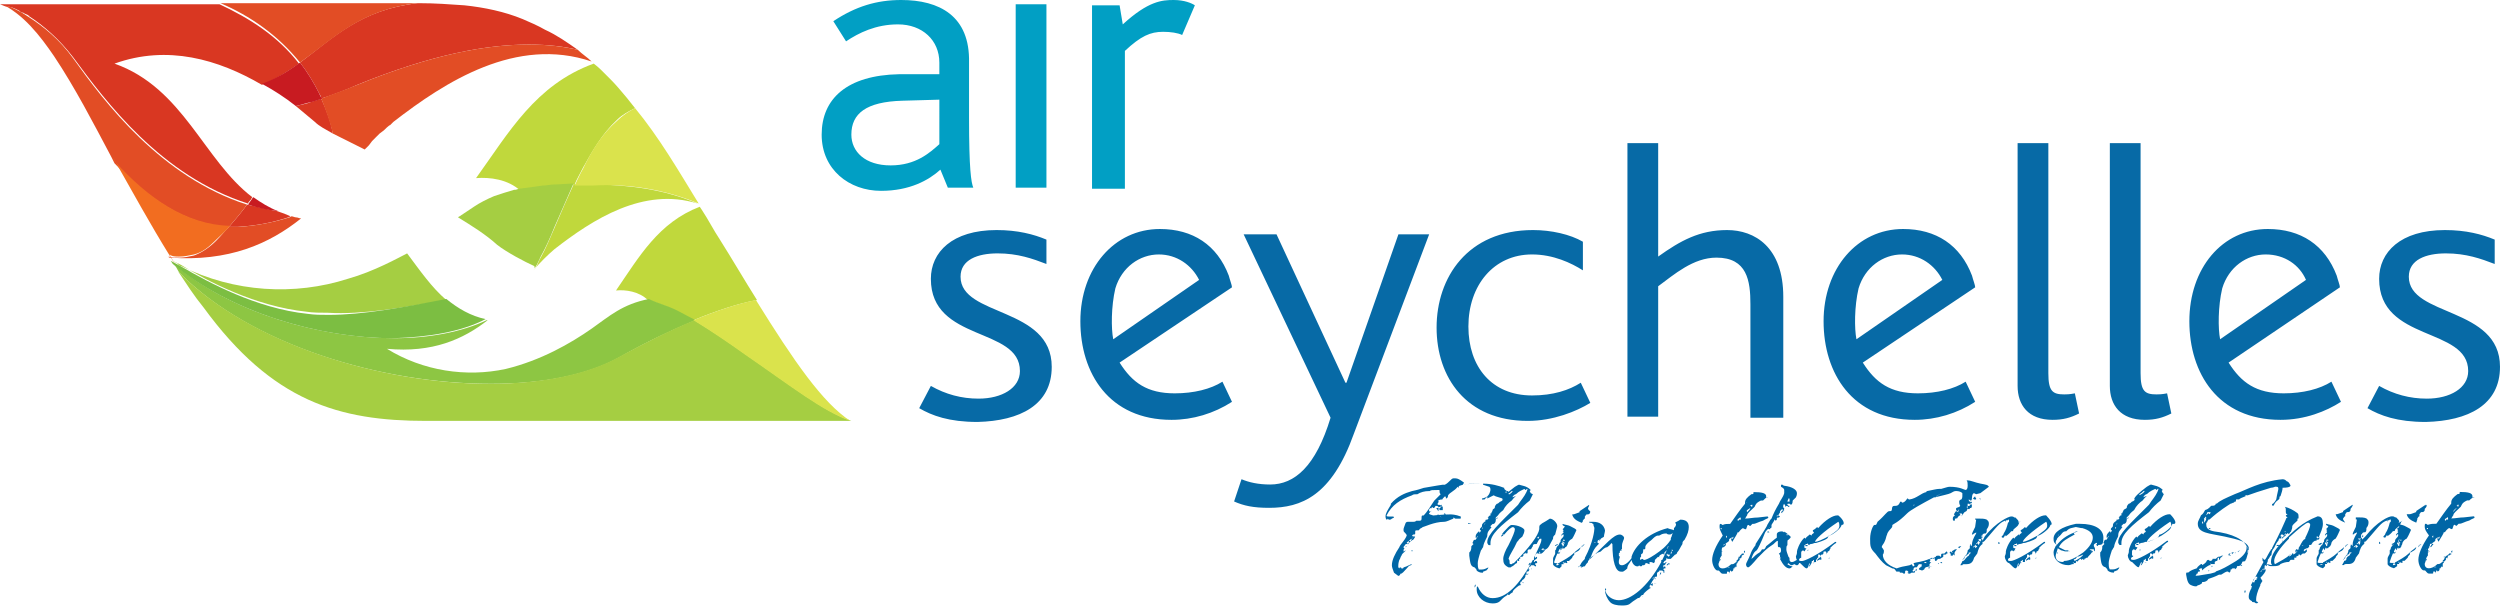 <svg enable-background="new 0 0 235.8 57.4" viewBox="0 0 235.8 57.4" xmlns="http://www.w3.org/2000/svg"><path d="m26.1 19.9h-.1c-.9-.2-1.8-.4-2.7-.6-.5.7-1.1 1.4-1.7 2.1h.3.5c1.7-.1 3.3-.4 4.8-.9l.2-.1c-.4-.2-1.3-.5-1.3-.5m-2.5-1c.1-.1.1-.2.2-.3-4.6-3.5-6.5-10.3-13-12.6 5-1.8 9.8-.4 13.9 2 1.3-.5 2.5-1.3 3.5-2-2-2.6-4.7-4.3-7.5-5.6h-20.7s.5.2.5.2c.5 0 .9.2 1.3.4.1.1.2.2.4.2.1.1.2.1.4.2.1.1.2.1.2.1s0 0-.1 0c1.4.9 2.9 2.2 4.2 3.9 3.1 4.2 8.3 11.2 16.5 13.8 0-.1.1-.2.2-.3m6.1-7.4c.4.4 1 .7 1.7 1.1-.2-1.1-.6-2.2-1.1-3.3-.3.1-.6.2-.9.3-.5.2-1.1.3-1.5.4.6.5 1.2 1 1.8 1.5m21.7-8.7c-.7-.4-1.4-.7-2.1-1-1.7-.7-3.6-1.1-5.5-1.3-1.4-.1-2.8-.2-4.2-.2h-.2c-5.4.6-8 3.3-11.1 5.6.7.9 1.3 1.9 1.8 2.9.1.2.2.3.2.5 1.2-.4 2.3-.8 3.4-1.3 7.1-2.9 12.3-3.8 16.2-3.8 1.8 0 3.4.2 4.6.5-1-.7-2-1.4-3.1-1.9" fill="#d93722"/><path d="m59.1 9.2c-.5-.6-1-1.2-1.5-1.7-.3-.3-.9-.9-.9-.9-.3-.3-.7-.6-.7-.6-5.5 2-8 6.5-11.1 10.8 1.3-.1 3 .1 4.2 1.2.7-.1 1.5-.2 2.2-.3l.6-.1c.6-.1 1.2-.1 1.8-.2h.5c.2-.5.5-1 .8-1.6.9-1.6 1.8-3.2 3.2-4.5.5-.5 1.1-.8 1.7-1.1zm6.7 10c-3-1.3-6.5-1.8-10-1.8-.6 0-1.1 0-1.7 0-.6 1.3-1.2 2.7-1.8 4.1-.4.9-.8 1.9-1.3 2.8-.1.1-.3.7-.5 1l-.1.1s-.1.1-.1.1c.7-.8 1.3-1.4 2-2 3.6-2.8 8.4-5.9 13.5-4.3zm2.1 3.4c-.6-.9-1.1-1.9-1.7-2.8l-.2-.3c-3.9 1.5-5.7 4.7-7.9 7.9.9-.1 2.2.1 3 .9h.1c.8.3 1.7.6 2.5 1 .6.3 1.1.6 1.7.9 2.2-.9 4.3-1.6 6-1.9-1.2-1.9-2.3-3.8-3.5-5.7" fill="#c0d83c"/><path d="m61.2 28.2c-.1 0-.1 0 0 0-2.5.5-3.7 1.6-5.4 2.8-2 1.4-4.8 3-8.1 3.8-3.7.8-7.8.2-11.2-1.9 4.3.4 7.2-.9 9.5-2.7h-.1c-2.3 1.1-5.4 1.7-8.7 1.7-7 0-15.4-2.4-20.8-7 .2.2.3.5.5.8 6.8 6.9 19.2 10.5 29.4 10.5 4.8 0 9.2-.8 12.3-2.6 2.3-1.3 4.6-2.4 7-3.4-.6-.3-1.1-.6-1.7-.9-1-.5-1.9-.7-2.7-1.1" fill="#8dc643"/><path d="m50.5 25.2c.2-.3.4-.8.5-1 .5-.9.9-1.8 1.3-2.8.6-1.4 1.2-2.7 1.8-4.1-.2 0-1.4.1-1.8.1s-.7.1-1.1.1c-.7.1-1.5.2-2.2.3-.1 0-.3.1-.4.1h-.1c-.7.2-1.3.4-1.9.6-.7.3-1.3.6-1.9 1 0 0-1.2.8-1.2.8-.1.1-.2.1-.3.2 1.3.8 2.6 1.6 3.7 2.6.9.7 2.6 1.6 3.5 2 0 .3.1.1.1.1m-33.7.4c.8 1.2 1.5 2.3 2.4 3.4 6.5 8.9 12.8 10.7 21 10.7h40.1c-2.6-.9-5.5-3.2-10-6.3-1.4-1-3-2.1-4.8-3.2-2.2.9-4.6 2.1-7 3.4-3 1.7-7.4 2.6-12.3 2.6-10.2 0-22.6-3.7-29.4-10.6m25.3 2.7c-1.4-1.2-2.5-2.8-3.7-4.4-.8.4-3.1 1.7-5.6 2.4-5 1.6-10.7 1.3-15.7-1.2-.1 0-.3-.1-.3-.2-.2-.1-.3-.2-.5-.3l.4.2.2.1.2.1c2.4 1.5 7 3.9 11.8 4.4.6.1 1.3.1 2 .1 3.3.2 7.2-.5 11.2-1.2z" fill="#a5ce42"/><path d="m65.9 19.2c-1.9-3.1-3.7-6.2-6-9-.6.3-1.2.7-1.7 1.2-1.4 1.2-2.4 2.8-3.2 4.5-.3.5-.5 1-.8 1.6h1.7c3.4-.2 6.9.4 10 1.7-.1 0 0 0 0 0m-.5 11c1.8 1.1 3.4 2.2 4.8 3.2 4.5 3.1 7.4 5.4 10 6.3-2.6-1.7-5.3-5.6-8.9-11.4-1.6.3-3.7 1-5.9 1.9" fill="#dae34c"/><path d="m28.4 20.6c-.2 0-.3-.1-.5-.1-.1 0-.3-.1-.4-.1l-.2.1c-1.6.5-3.2.8-4.8.9-.3 0-.6 0-.9 0-.4.4-.8.9-1.2 1.3-.6.6-1.3 1.1-2.1 1.4-.5.1-.9.2-1.4.2-.3 0-.7 0-1-.1 0 0 0 .1.1.1 5.6.4 9.4-1.3 12.4-3.7m11.1-20.3h-18.7c2.8 1.2 5.4 3 7.5 5.6 3.1-2.2 5.7-5 11.1-5.6zm-39.5 0c2.2 1 3.8 3.1 5.1 5 2 3 3.7 6.3 5.4 9.5.1.2.2.4.3.6 3.1 3.3 6.7 5.8 10.8 6 .6-.7 1.2-1.4 1.7-2.1-8.1-2.6-13.4-9.6-16.4-13.8-1.3-1.8-2.8-3-4.2-3.9-.3-.2-.6-.4-1-.6-.2-.1-.4-.2-.6-.3s-.4-.1-.6-.2c-.1 0-.2-.1-.3-.1zm32 12.6c.8.4 1.6.8 2.4 1.2 0 0 .4-.4.4-.4l.3-.4c.1-.1.7-.7.7-.7l.4-.3c.1-.1.5-.5.6-.5.1-.1.2-.2.3-.3 4.9-3.8 11.6-8.1 18.7-5.7-.4-.4-.9-.7-1.3-1.1-1.3-.3-2.8-.5-4.6-.5-3.9 0-9.1.9-16.2 3.8-1.2.5-2.4.9-3.4 1.3.4 1 .8 2.1 1.1 3.3.2.1.6.3.6.3" fill="#e24d25"/><path d="m16.9 24.2c.5 0 .9-.1 1.4-.2.8-.2 1.4-.7 2-1.3l.1-.1c.4-.4.9-.8 1.3-1.3-4.2-.1-7.8-2.7-10.8-6-.1-.1-.2-.3-.2-.4l.1.2c1.7 3 3.4 6.1 5.2 9s0 0 0-.1c.2.2.6.2.9.2" fill="#f26d20"/><path d="m45.8 30.1c-1.4-.3-2.6-1-3.7-1.9-4.1.8-7.9 1.5-11.1 1.5-.7 0-1.3 0-2-.1-4.8-.5-9.4-3-11.8-4.4-.4-.2-.7-.4-1.1-.6l.2.3c5.4 4.5 13.7 7 20.8 7 3.3-.1 6.4-.6 8.7-1.8" fill="#7cbe42"/><path d="m23.8 18.7c-.1.2-.3.4-.4.6.9.3 1.8.5 2.7.6h.1c-.8-.3-1.6-.8-2.3-1.3zm6.3-9.9c-.5-1-1.1-2-1.8-2.9-1.1.8-2.2 1.5-3.6 2 1.1.6 2.2 1.3 3.2 2.1.5-.1 1-.3 1.6-.4.3-.1.6-.2.9-.3-.2-.2-.2-.3-.3-.5" fill="#c81b21"/><path d="m88.6 13.6c-.9.8-2.2 2-4.6 2s-3.7-1.3-3.7-2.9c0-2 1.4-3.1 4.8-3.2l3.5-.1zm3.2 4.1c-.2-.5-.4-1.7-.4-6.6v-5.2c.1-4.4-2.8-5.9-6.4-5.9-2.3 0-4.3.6-6.4 2l1.2 1.9c1.2-.8 2.8-1.6 4.9-1.6 2.3 0 3.9 1.5 3.9 3.6v1.1h-3.8c-4.9.1-7.3 2.3-7.3 5.7 0 3.3 2.6 5.3 5.6 5.3 2.7 0 4.5-1 5.6-2l.7 1.7zm20.9-17.2c-.3-.2-1-.5-2-.5-1.1 0-2.4.1-4.8 2.3l-.3-1.8h-2.6v17.3h3.1v-13c1.5-1.4 2.4-1.8 3.6-1.8.7 0 1.4.1 1.8.3zm-16.9 17.2h2.9v-17.3h-2.9z" fill="#019fc4"/><path d="m116.2 27.1c0-.2-.2-.7-.3-1.1-1.1-2.9-3.4-4.4-6.5-4.4-4.3 0-7.5 3.7-7.5 8.7 0 4.9 2.7 9.3 8.6 9.3 2 0 4-.6 5.7-1.7l-.9-1.9c-1.1.7-2.7 1.1-4.5 1.1-2.6 0-4-1-5.2-2.9zm-3.1-.7-8.1 5.6c-.2-1-.2-3.1.2-4.8.6-2 2.3-3.2 4.1-3.2 1.7 0 3.1 1 3.8 2.4m91.7 12.6-.4-1.9c-.5.1-.8.1-1 .1-1.1 0-1.5-.3-1.5-2v-21.7h-2.9v22.9c0 1.8 1 3.2 3.3 3.2 1 0 1.7-.2 2.5-.6m-8.7 0-.4-1.9c-.5.1-.8.1-1 .1-1.1 0-1.5-.3-1.5-2v-21.7h-2.9v22.9c0 1.8 1 3.2 3.3 3.2 1 0 1.7-.2 2.5-.6m24.6-11.9c0-.2-.2-.7-.3-1.1-1.1-2.9-3.4-4.4-6.5-4.4-4.3 0-7.4 3.7-7.4 8.7 0 4.9 2.7 9.3 8.6 9.3 2.3 0 4.3-.8 5.7-1.7l-.9-1.9c-1.1.7-2.7 1.1-4.5 1.1-2.6 0-4-1-5.2-2.9zm-3.2-.7-8.1 5.6c-.2-1-.2-3.1.2-4.8.6-2 2.3-3.2 4.1-3.2s3.2 1 3.8 2.4m-31.2.7c0-.2-.2-.7-.3-1.1-1.1-2.9-3.4-4.4-6.5-4.4-4.3 0-7.5 3.7-7.5 8.7 0 4.9 2.7 9.3 8.6 9.3 2 0 4-.6 5.7-1.7l-.9-1.9c-1.1.7-2.7 1.1-4.5 1.1-2.6 0-4-1-5.2-2.9zm-3.1-.7-8.1 5.6c-.2-1-.2-3.1.2-4.8.6-2 2.3-3.2 4.1-3.2 1.7 0 3.1 1 3.8 2.4m52.6 8.2c0-5.7-8.6-4.7-8.6-8.5 0-1.6 1.6-2.2 3.5-2.2s3.3.5 4.6 1v-2.3c-1.2-.5-2.7-.9-4.7-.9-4.2 0-6.2 2.1-6.2 4.6 0 6 8.4 4.5 8.4 8.7 0 1.6-1.7 2.6-3.9 2.6-1.6 0-3.1-.4-4.5-1.2l-1.1 2.1c1.2.7 2.8 1.3 5.5 1.3 4-.1 7-1.6 7-5.2m-67.6 4.8v-11.4c0-4.7-2.7-6.3-5.3-6.3s-4.4 1-6.5 2.5v-10.7h-2.9v25.8h2.9v-12.3c1.5-1.1 3.3-2.7 5.5-2.7 2.9 0 3.2 2.2 3.2 4.4v10.7zm-18.2-1.4-.9-1.9c-1.1.7-2.6 1.2-4.6 1.2-3.8 0-6-2.7-6-6.5 0-3.9 2.4-6.8 6-6.8 2 0 3.7.8 4.8 1.5v-2.7c-1.2-.7-3-1.1-4.7-1.1-6.2 0-9.1 4.5-9.1 9.2s2.8 8.8 8.6 8.8c2.4 0 4.6-.9 5.9-1.7m-15.2-15.9h-2.9l-4.9 14h-.1l-6.5-14h-3.1l8.2 17.3c-1.4 4.6-3.4 6.3-5.7 6.3-1.1 0-2-.2-2.7-.5l-.7 2.1c.9.4 1.8.6 3.3.6 3 0 5.9-1.1 8-7zm-35.6 12.5c0-5.7-8.6-4.7-8.6-8.5 0-1.6 1.6-2.2 3.5-2.2s3.3.5 4.6 1v-2.3c-1.2-.5-2.7-.9-4.7-.9-4.2 0-6.2 2.1-6.2 4.6 0 6 8.4 4.5 8.4 8.7 0 1.6-1.7 2.6-3.9 2.6-1.6 0-3.1-.4-4.5-1.2l-1.1 2.1c1.2.7 2.8 1.3 5.5 1.3 4-.1 7-1.6 7-5.2" fill="#076aa6"/><path d="m229.8 53.5h-.2-.1c.1 0 .2-.1.3 0m-.3-3c.1.1.1.1 0 0v.2s-.1 0-.1-.1zm-.5-.6c-.1 0-.1 0-.1-.1h.1zm.7.6c0 .1 0 .1 0 0-.1 0-.1 0-.1 0h.1c0-.1 0 0 0 0m1.2-1.6v.1s0 0-.1 0-.1 0-.1.1c-.1 0-.1 0-.1-.1s.2-.1.2-.2c.1 0 .1 0 .1.1m.8-1c0 .1-.2.2-.3.4 0-.2.1-.2.3-.4m-.3-.5c0-.1 0-.1 0 0 .1-.1.1-.1 0 0m.5.2s0 .1 0 0c0 .1 0 .2-.1.2 0 0 0 0 0-.1h-.1c.1-.1.1-.1.2-.1zm-3.1 4.8c0-.1 0-.1 0-.1-.1 0-.1.1 0 .1-.1.1-.1.1 0 0 0 .1 0 .1 0 0m.3-.3h-.1c-.1.1-.1.1-.2.1s0 0 0 0h.1zm-.2 0c-.1 0-.1 0 0 0zm1.3 1.2c-.1 0-.1 0 0 0-.1 0-.1.1 0 0-.1.1 0 0 0 0m-1.3-1.5c0 .1-.1.1 0 0 0 .1 0 .1 0 0m.3.2v-.1.1l-.2-.1v.1zm0-.4c0-.1 0-.1 0 0-.1 0-.2 0-.2.1v.1c.1-.1.1-.2.2-.2m1.3 1.4c0-.1 0-.1 0 0-.1-.1-.1-.1-.1-.1s.1 0 .1.1m-1-1.6c0-.1 0-.1-.1-.1-.1.1-.1.2-.2.3h.1c.1-.1.1-.2.2-.2m1.1 1.1c-.1 0-.1 0-.1 0 0 .1 0 .1.1 0zm.3-.1c-.1 0-.2 0-.2.1h-.1c0 .2-.1.2-.1.3v.2l.2-.2v-.1c0-.1 0-.1 0-.1s.1 0 .1.1c.1-.2.1-.3.1-.3m.3-.1v-.1h-.2c0 .1-.1.1-.2.2h.2c.1-.1.1-.1.2-.1m.1-.4-.1.1v.1h.1zm1.9-5.1c0-.3-.4-.4-1.2-.4v.1c0 .1-.1.1-.2.1-.4.3-.6.5-.6.8v.1c-.5.6-.9 1.2-1.4 1.9-.3 0-.5 0-.8.1-.1 0-.1-.1-.2-.1s-.1.1-.1.3.1.4.4.8c-.7 1-1 1.8-1 2.3s.3 1 .5 1h.1c.1 0 .2.3.4.3h.2.1c.1 0 .1 0 .1-.1 0-.1 0-.1.1-.1 0 0 .1 0 .1.1v.1c0-.1.1-.2.1-.3.1 0 .1.1.1.1.1 0 .2-.1.2-.2s0-.1 0-.1h.1c0-.1.1-.2.1-.2v.1c.1 0 .1-.1.1-.1s0 0 0-.1v-.1s0-.1.1-.1c0-.1 0-.1 0-.2s0-.1 0-.1-.1 0-.1.1v.1c-.1 0-.2.2-.4.2h-.1c-.3.3-.6.4-.8.4-.3 0-.4-.2-.4-.4 0 0 0-.1 0-.2v.2c0-.1.1-.2.1-.4 0 0 .1-.1.1-.1v.1l-.1.1c0-.2.1-.4.2-.5v.1.1-.6c0-.2 0-.3.1-.4s.1-.2.1-.3h.1c.1 0 .1-.1.3-.2 0 0 .1-.1.1-.1v-.1c0-.1.1-.1.2-.2h.1l.1-.1v.1s0 .1-.1.1c0 0-.1 0-.1-.1v.1.1l.1.2c.3-.5.5-.8.5-.9h.1c.2-.3.4-.4.4-.4l.2.1h.1c.1-.2.1-.4.2-.4s.1.1.2.1c0 0 .1-.1.2-.2h.1c.2 0 .5-.2.9-.3.3-.2.5-.2.5-.3 0 0 0-.1-.1-.1l-.9.1c-.4 0-.8.1-1.2.1.1-.1.1-.2.2-.3 0-.2.3-.4.7-.8l.1-.2c.1-.2.3-.3.5-.4h.2c.2-.2.4-.3.4-.3h.1c-.2.1-.2 0-.2-.1m-2.6 3.3c0-.1 0-.1 0 0-.1-.1-.1-.1-.1-.1s0 .1.1.1m-5.1 3h-.1l-.1-.1c.1.1.1.1.2.1m.5.1c-.1 0-.1.1-.2.1h-.1c0-.1.1-.2.1-.2.1.1.1.1.2.1m-.1-1.7v.2zm.6-.5h-.1c0-.1 0-.1.1-.1zm-.3 2.7v-.1zm-.2-1.7-.2.2h.1zm-.1-.8c-.2 0-.2.1-.3.1v.1c.1 0 .2-.1.3-.2m2 .4c-.2.2-.4.3-.6.5s-.4.4-1.3.9c0 0-.1 0-.1.1h-.3c-.1 0-.2 0-.2-.1.1-.3.2-.6.3-.8h.1l.1-.1h-.1v-.1l.1-.2.1-.1v.2s.1-.1.1-.1v-.1c.1 0 .1-.1.1-.3l-.1-.1v-.1c.1 0 .1-.2.2-.4v.1c0 .1-.1.2-.1.3l.1.1v-.1l-.1-.1h.1l.1.1c-.1.1-.1.2-.1.3h-.1v.1c0 .1 0 .1-.1.2.1-.1.2-.1.3-.1 0-.1.1-.1.1-.2s.1-.1.1-.3c.1-.2.2-.3.4-.4.2-.3.3-.6.4-.8 0-.1-.2-.2-.6-.4-.2-.1-.4-.1-.7-.2v.1c.1.1.1.1.2.1 0 .1-.1.2-.1.2-.1 0-.1.1-.1.1l.1.1-.1.1s.1 0 .1.1c0 0-.1.1-.2.2v.2s0-.1.1-.2h.1v.1c0 .1-.1.2-.2.3s-.1.2-.1.3l-.1.1c0 .1-.1.2-.1.3v-.1l-.1.1c0 .1-.1.1-.1.2 0 .1 0 .1-.1.2v.1.2c0 .1-.2.3-.2.5v.3.2c0 .1.2.3.6.4l.3-.2c0-.1 0-.1 0-.2h.1.1c0-.1-.1-.2-.1-.2h.1v.1h.1v-.1c.1.1.1.1.2.1 0-.1 0-.1 0-.2h.2c.1-.1.2-.2.3-.3 0-.1.1-.2.2-.3v-.1c0-.1 0-.1.1-.1.1-.1.5-.2.5-.5m.3-.1c-.1 0-.1-.1 0 0-.1-.1-.1 0-.1 0v.1c-.1 0 0 0 .1-.1zm.2-.2-.2.1v.1zm.4-3.6v-.1c-.3.2-.6.4-.9.6v.1c-.3.1-.5.2-.6.2h-.3c.1.4.4.6.9.8l.1-.3v-.1c.1-.1.1-.2.2-.2v-.2c.1-.1.1-.2.2-.2h.1c.1 0 .2-.1.2-.2v-.1c.1-.1.2-.2.2-.4zm-6.8 4.2s-.1.1-.1.1zm.6-.6-.1.1c0-.1 0-.1-.1-.2v.1h-.1l-.1.1c.1 0 .1.1.2.1 0 .1-.1.1-.2.2v-.2l-.1.1c-.1 0-.1 0-.1.1v-.1l.1-.1c.1 0 .1-.2.3-.3 0-.1.1-.1.1-.2l.1.1h.1c-.1 0-.1.1-.1.2m.1-.3-.1.2.1-.2c-.1.1-.1 0-.2 0zm0-.2-.1.1h-.1s-.1-.1-.1-.1zm-.9.5-.1.1s.1 0 .1-.1zm1.1-.7c0-.1 0-.1 0-.1-.1 0-.1 0-.1.1s0 .1.1 0c-.1.1-.1.1 0 0m3.4-1.4c0-.1-.1-.2-.2-.3l-.1-.1s0 0-.1 0c-.1-.1-.2-.1-.3-.1-.3 0-1.4.5-2.5 1.9l-.3.3v-.1l-.1-.1v-.2-.1h.1s0 0 0-.1c.1-.1.2-.1.3-.1.1-.1.1-.2.1-.3v-.1c.1-.1.2-.3.2-.5 0-.1 0-.2-.1-.3 0 0-.1-.1-.1-.1-.2-.1-.5-.1-.8-.1-.1 0-.2 0-.2 0v.2h.1l-.1.7c-.2.4-.3.6-.3.7h.1l.1-.1c.1 0 .2-.1.2-.1v.1c-.3.5-.4.8-.4 1.1v.1l-.1-.1c-.1 0-.1.1-.1.1v.1.1c-.1.1-.1.1-.2.2 0 .2-.1.4-.3.6-.1.2-.2.3-.2.3s.1 0 .1-.1c0 0 .1 0 .1-.1s.1-.2.2-.2c0 0 0 0 0-.1h.1l.1-.1v-.1h.1.1s0 .1-.1.1l-.1.2c-.2.1-.3.2-.3.4-.1.1-.1.1-.2.1 0 .1-.1.2-.2.4h.2c0-.1.1-.1.2-.1h.2c.4 0 .6-.2.7-.6l.3-.4c.1-.4.2-.7.5-.9v-.2c.1 0 .1 0 .2-.1.8-.9 1.3-1.6 1.7-1.8l.2-.1.1.1v-.1-.1l.1.1c.1-.1.1-.1.2-.1v.2l-.1.1c-.1.4-.2.7-.4 1 0 .1-.1.2-.2.3 0 .1.1.1.1.1h.1c0-.1.1-.1.1-.2.1 0 .1 0 .1.1 0-.1.2-.1.5-.5.1 0 .2 0 .2-.1 0-.1.2-.2.4-.4.1-.1.1-.2.2-.4l.1-.1c-.4.3-.4.2-.3.1m-1.9 2.1h.1s0 0 0-.1c0 0 0-.1-.1-.1zm-5.8 1.8h-.1l-.1-.1c.1.1.2.1.2.1m.5.1s-.1.1-.2.1h-.1c.1-.1.2-.1.3-.1-.1 0 0 0 0 0m0-1.7v.2zm.5-.5h-.1c0-.1 0-.1.1-.1zm-.3 2.7v-.1zm-.1-1.7-.2.2h.1zm-.2-.8c-.2 0-.2.1-.3.1v.1c.2 0 .3-.1.3-.2m2.1.4c-.2.2-.4.3-.6.5s-.4.4-1.3.9c0 0-.1 0-.1.1h-.3c-.1 0-.2 0-.2-.1.1-.3.2-.6.3-.8h.1l.1-.1h-.1v-.1l.1-.2.1-.1v.2s.1-.1.1-.1v-.1c.1 0 .1-.1.1-.3l-.1-.1v-.1c.1 0 .1-.2.2-.4v.1c0 .1-.1.2-.1.3l.1.1v-.1l-.1-.1h.1l.1.1c-.1.1-.1.2-.1.3h-.1v.1c0 .1 0 .1-.1.2.1-.1.2-.1.3-.1 0-.1.1-.1.2-.2 0-.1.1-.1.1-.3.1-.2.2-.3.4-.4.2-.3.3-.6.4-.8 0-.1-.2-.2-.6-.4-.2-.1-.4-.1-.7-.2v.1c.1.1.1.1.2.1 0 .1 0 .1-.1.2s-.1.1-.1.1l.1.1-.1.1s.1 0 .1.1c0 0-.1.1-.2.2v.2s0-.1.1-.2h.1v.1c0 .1-.1.2-.2.3s-.1.2-.1.3l-.1.1c0 .1-.1.2-.1.3v-.1l-.1.1c0 .1-.1.1-.1.2 0 .1 0 .1-.1.2v.1.2c0 .1-.2.3-.2.5v.3.2c0 .1.2.3.6.4l.2-.2c0-.1 0-.1 0-.2h.1.1c0-.1-.1-.2-.1-.2h.1v.1h.1v-.1c.1.1.1.1.2.1 0-.1 0-.1 0-.2h.2c.1-.1.2-.2.3-.3 0-.1.1-.2.2-.3v-.1c0-.1 0-.1.1-.1.1-.1.4-.1.5-.5m.2-.1c-.1 0-.1 0 0 0-.1-.1-.1 0-.1 0v.1c-.1 0 0 0 .1-.1zm.2-.2-.2.1v.1zm.4-3.6v-.1c-.3.2-.6.4-.9.6v.1c-.3.1-.5.2-.6.2h-.1c.1.4.4.6.9.8l-.2-.3v-.1c.1-.1.1-.2.2-.2v-.2c.1-.1.1-.2.2-.2h.1c.1 0 .2-.1.2-.2v-.1s.1-.1.2-.3zm-9.5 7.8c-.1-.1-.1-.1-.1-.1.1 0 .1.1.1.1m.6-1.1c-.1.1-.1.2-.2.3h-.1c0 .1-.1.2-.1.3 0 0 0-.1-.1-.1 0-.1 0-.2.1-.3l.1-.1v-.1h.2c0 .1 0 .1-.1.2h.1c-.1 0 0-.1.1-.2m2.6-3.9-.1.1h-.1c0 .1-.1.2-.2.2 0-.1.2-.2.3-.4s.1-.1.1-.1-.1.1 0 .2m.1-.4c-.1 0-.1.1-.2.1v-.1c.1.1.1 0 .2 0zm1.6 1.3c-.1 0-.1.1-.2.1.1-.1.1-.1.2-.1zm-4.6 6v-.1zm-.9-1.7c-.1 0-.1 0-.1.1v.1c.1 0 .1 0 .1-.2zm1.3-.8c-.1 0-.1 0-.2 0 0 0-.1.1-.1.1h.1c.1 0 .2-.1.2-.1m.3-1c-.1 0-.2 0-.2.1zm1.8-2.7-.1.1.1-.1c-.7.7-1 1.3-1 1.8 0 .3.2.4.4.4 0 0 0 0 0-.1s-.1-.1-.1-.4c0-.4.5-1.2 1.4-2.1v-.1c1-.9 1.6-1.4 1.8-1.4.1 0 .2.1.2.2 0 .2-.2.7-.5 1.3h.1l-.2.1c-.2.2-.3.5-.5.8 0 0 0 .1.1.1 0 0 .1 0 .1-.1l-.1.1h.1s0 0-.1 0h-.1c-.1.2-.1.3-.1.3s0 0 0-.1c.1 0 .1 0 .1-.1 0 0 0 0 0-.1l-.1.1c0-.1 0-.1-.1-.1-.1.1-.1.1-.1.2v.1s.1-.1.1-.2v.2c-.1 0-.1.1-.1.1l-.2.1v-.1h-.1c0 .1-.1.2-.3.3 0-.1.1-.2.2-.2s0 0-.1 0c-.4.4-.9.6-1.4.9-.1 0-.2.1-.3.1-.2 0-.4-.1-.5-.1 0-.1.1-.2.1-.3v-.1c.2-.2.2-.4.3-.4.1-.1 0-.3.2-.6.2-.2.2-.5.5-.8 0-.1.1-.2.1-.3 0 .1 0 .1.1.1 0 0 .1-.1.1-.2-.1 0-.1 0-.1 0 0-.1 0-.1.1-.2.1 0 .2.1.2.1.1 0 .1 0 .2-.1s0 0 .1 0c0-.1 0-.1.1-.1 0 0 0 0 .1.1 0-.1.1-.1.1-.2.1 0 .1-.1.2-.4v-.1c0-.2.2-.3.5-.6v-.1c0-.1 0-.1.1-.1 0-.1 0-.1 0-.2s0-.2-.1-.3c-.4-.3-.8-.5-1.2-.6.1.1.1.2.1.3v.2c0 .2.1.2.2.2-.1 0-.1.1-.2.1 0 .1.1.2.2.2-.1 0-.2.1-.2.2-.6 1.4-1.1 2.3-1.3 2.7v.1s0 0-.1 0c0 .1-.1.2-.1.2-.3.5-.4.8-.5.8s-.1-.1-.2-.2v.2c0 .1 0 .1.1.2-.4.7-.8 1.5-1.2 2.2 0 0 .1.1.1.1 0 .2-.3.5-.3 1 0 .2.1.3.3.4 0 .1.1.1.2.1s.1.1.2.1h.1l.1-.1c-.2-.1-.2 0-.2-.3 0-.2.1-.7.4-1.3v-.1c.1-.1.1-.2.2-.3-.1-.1-.1-.2-.2-.3.3-.3.5-.6.5-.7 0 0 0 0 0-.1h-.1l-.1.1c0-.1 0-.1 0-.1.1 0 .1-.1.1-.2v-.1s-.1.1-.1.1c0 .1 0 .2-.1.3 0 0-.1.1-.1.1-.1 0-.1.1-.1.1 0-.1 0-.1.1-.2 0 0 .1.1.1.1s0 0 0-.1v-.1c.1-.1.2-.2.2-.3s.1-.1.1-.1 0 .1.1.1c0 0 0 0 0-.1v-.1c.1.1.2.2.4.2h.2c.2 0 .4 0 .6-.1l.1-.1c.2-.1.5-.2.8-.2.1-.1.1-.2.2-.2h.3v-.1c0-.1 0-.1 0-.1h.1c.1 0 .1 0 .1-.1h-.1s.1 0 .3-.1v-.1h.1l.1.1c.1-.1.1-.2.3-.2h.1c.1-.1.1-.1.2-.2l-.1-.1c-.1 0-.1.1-.2.1v-.1c0-.1.1-.1.3-.2h.1s0-.1.1-.1v-.1s0 0 0-.1h.1.1c0-.1.1-.1.1-.2.1-.1.2-.2.3-.2h.1s0 0 0-.1h.1.1c0-.1.1-.1.1-.2-.1 0-.1 0-.2.1 0 0 0-.1-.1-.1 0-.1 0-.1.1-.1l.1.1c.2-.5.4-.9.4-1.3s-.1-.7-.5-.7c-1.5.6-2.2 1.3-3.4 2.5m-.2.2c-.1 0-.1 0-.2 0l-.1.1h.1c.1 0 .1 0 .2-.1m1.3 1c-.1 0-.1 0-.1 0v.1zm-1-1.3v-.1c-.1 0-.1 0 0 .1-.1 0-.1 0 0 0zm2.3.7-.2.2h.1c.1 0 .1-.1.1-.2m-8.9 1.6-.1.1c0-.1 0-.2.1-.1m.5-.6h-.1zm.1.1h-.1zm2.2.4-.1.1-.1-.1zm-3.7-4.1v.2c-.1 0-.1-.1-.1-.2zm.7.7c0 .1 0 .1 0 0-.1 0-.1 0-.2 0l.1-.1c.1 0 .1.1.1.1m-.4-1c0 .1-.1.3-.2.4 0 0 0-.1 0-.2s0-.1 0-.2h.2c-.1 0-.1 0 0 0m0-.1c0 .1-.1.1-.2.1s0 0 .1-.1c0-.1.1-.1.1-.1-.1 0-.1 0 0 .1zm.4-.5c0 .1 0 .1-.1.2l-.1-.1-.2.2c0-.1.1-.2.1-.3zm1.5-.4h-.1zm2-1.2-.2.1v-.1zm-3.6 7.1c-.1 0-.1 0-.1 0v.1zm1.4-.1c-.1-.1-.1-.1-.1 0v.1h.1c-.1-.1-.1-.1 0-.1zm.6-1.3c-.1-.1-.1-.1-.1-.1s0 0 .1-.1c-.1 0-.2 0-.2.1h.1s0 0-.1 0v.1c.1-.1.1-.1.1-.1s0 0 0 .1.1 0 .1 0m.2-.2v-.1h-.1v.1c.1 0 .1.1.1.1zm.2-.1h-.2v.1c.1-.1.1-.1.2-.1m.1 0s-.1 0-.1.1zm.4-.2c-.2.1-.3.1-.3.1h.1v.1c0-.1.1-.1.2-.2m4.7-6.2c-.1-.2-.2-.3-.3-.3-.1-.1-.2-.2-.4-.2-2.1.2-3.4 1-4.5 1.4-.9.4-1.4.6-1.7.9 0 0 0 0-.1 0 0 0 0 .2-.3.2 0 0 0 0-.1 0s-.2.3-.6.4c-.1.1-.1.3-.4.5-.1.3-.3.5-.3.8 0 .9 1.1.9 2.5 1.2s2.1.5 2.3 1v.2c0 .1 0 .3-.1.4 0-.2 0-.3 0-.5 0-.1-.1-.2-.1-.2v.2c0 .4-.4.9-1.3 1.4-.5.3-1 .6-1.6.8 0 .1-.2.1-.5.2-.7.1-1.1.2-1.3.2h-.1c0-.1.1-.1.1-.2.1 0 .1 0 .1-.1s.1-.1.2-.1v-.1l-.1-.1c.1-.1.2-.1.3-.1v.1.1c.2-.2.5-.4.7-.5h.1v-.1-.1c0 .1.1.1.1.1h.3v-.1-.1s.1-.1.2-.1l.1-.1s0 0-.1-.1h.1c0-.1 0-.1.1-.1v.1.1c.1 0 .1-.1.2-.1-.1 0-.1 0-.1 0 0-.1 0-.1.1-.1 0-.1.1-.1.2-.2-.1 0-.2 0-.3.1h-.1c-.1 0-.2.1-.3.2-.1 0-.2 0-.3 0 0 .1-.1.2-.2.2 0 0-.1 0-.2-.1-.1 0-.2.1-.2.2-.1.1-.2.2-.4.3 0-.1 0-.1 0-.1s0 0-.1 0c-.1.1-.3.2-.4.4-.3.1-.6.2-.8.4h-.1c-.1 0-.1 0-.1.2.1.6.2.9.5 1 .2.1.4.1.4.1.1 0 .1 0 .2-.1.1 0 .3-.1.4-.2v-.1c.3 0 .5-.1.6-.3.3-.1.6-.2 1-.4h.2c.3-.2.5-.3.6-.3s.1.1.2.1c.1-.1.1-.2.1-.3h.1c0-.1.1-.1.2-.1h.1v.1c.1-.1.2-.1.2-.3.3 0 .4-.1.5-.4s0 0-.1 0c.3-.1.4 0 .4-.2.1 0 .1-.3.3-.8 0 0 0 0 0-.1s0 0-.1 0c0-.7-.9-1.4-2.6-1.7-.8-.1-1.3-.2-1.3-.7 0-.1 0-.1 0-.2.1 0 .1-.1.1-.1 0-.1.1-.1.1-.2h.1c1-.9 1.7-1.3 2-1.5.1 0 .2-.1.3-.1 0 0 .1-.1.1-.1h.1s0 0 0-.1 0-.1.1-.1h.1.1c0-.1 1-.5 3-1.1.2 0 .4-.1.4-.1.2 0 .3 0 .3.2 0 .1-.1.4-.2 1-.1.2-.2.3-.3.4-.1 0-.1.1-.1.1s0 .1.1.1.1-.2.3-.4c.1-.1.3-.2.3-.3 0-.1 0-.2.1-.2.1-.3.2-.6.2-.8.8 0 .8-.2.7-.3m-13.6 7.4c-.1 0-.1 0-.1 0s0-.1.1 0c0-.1 0-.1 0 0 .1-.1 0-.1 0 0m-.5-1.2h-.1s0 0 0 0 0-.1.1-.1c-.1 0 0 0 0 .1m.2-1.1-.2.1zm2 1.2v.1zm-.2-1.5c-.7.4-1.2.6-1.4.6 0-.2.7-.9 2.2-1.9.1.1.1.3.1.4 0 .3-.3.5-.9.9m0 2.1s-.1-.1 0 0c-.1 0-.1 0-.1.1zm.8-4.1h-.1c-.4 0-1.1.4-1.8 1.2l-.1-.1c-.1.1-.2.2-.4.3v.1l.1.1c0 .1-.1.1-.2.2v.1l-.2-.1c-.2.2-.3.2-.4.4l-.1-.1c-.5.5-.7 1.2-.7 1.3v.1c0 .2-.1.3-.1.4 0 .2.2.6.4.6.3.3.5.5.6.5s.2-.5.3-.5v.1c0 .1 0 .1-.1.2h.1c.1-.2.2-.3.2-.4s0 0 0-.1h.1c0-.1.1-.1.1-.1s0 0 0 .1v.1h.2s0 0 0-.1c0 0 0 0 0-.1s.1 0 .1-.1v-.1h.1v-.1c0-.1 0-.1 0-.2h.1c.1 0 .1.1.1.1 0 .1 0 .2-.1.2-.1.1-.1.1-.2.2v.1s.1-.1.2-.1l.1-.1v.1c.1 0 .1 0 .1-.1 0 0 0 0 0-.1l-.1-.1c0-.1.1-.2.1-.2h.1c.2-.1 0-.3.2-.3h.1c.1 0 .1.3.1.3s0-.2.1-.2v-.1c.1 0 .2-.1.2-.2l.1-.1h-.1c.2-.2.4-.4.6-.5v-.1h-.1c-1.7 1.3-2.9 1.8-3.1 1.8s-.3 0-.3-.1.1-.2.2-.2v-.1c-.1 0-.1 0-.1 0s0 0 0-.1 0-.1 0-.2v-.1c0-.1.1-.2.2-.2l.1.1c.1-.1.2-.2.2-.3h-.1s-.1 0-.1-.1v-.2h.1v.1h.2v-.1h-.1-.1c0-.1 0-.1.1-.1s.1 0 .1-.1l.1.2c.1-.1.2-.1.2-.1.2 0 .3-.1.4-.1h.1c.7-.2 1.1-.4 1.1-.5.1-.1 0-.2.2-.2.3-.1 1.1-.7 1.1-1 .5.1.3-.4-.2-.9m-5.1 1.2c0 .1-.1.2-.1.2 0-.1 0-.2.1-.2m.1-.4c0 .1 0 .1-.1.2zm2-2.5c0 .1 0 .1 0 0-.1.1-.1.1 0 0zm.6-.5c-.1.2-.3.3-.5.4v-.1c.2-.1.3-.2.4-.3zm1.7.2-.1-.2.1-.1c-.4-.4-.8-.4-1.1-.5-.1 0-.2.1-.4.2-.8.6-1.2 1-1.2 1.2h.1c-.1.1-.2.2-.3.2-.1.1-.2.2-.3.2-.1.1-.2.2-.2.4-.1.1-.2.1-.3.2 0 .1-.1.2-.1.2v.1s0 0-.1 0v.1.1c-.1 0-.2.1-.2.1h.1c-.1 0-.1.1-.2.1.1 0 .1 0 .1.1 0 0 0 0-.1.1h-.1s-.1 0-.1.1h.1c-.3.1-.4.3-.4.4v.1c0 .1-.2.2-.2.3 0 .1.1.1.1.1s0 .1-.1.2 0-.1-.1-.1c-.2.2-.3.3-.3.5v.1h.1c0-.1.1-.1.1-.2v.1s-.1.1-.2.3c0 0 0 0-.1 0s-.1.1-.2.3c0 0 .1.1.1.1-.1.1-.1.1-.2.2 0 .4-.1.5-.2.6v.1.2c.1.7.1 1 .5 1.1.1.1.2.2.2.3.1.1.3.2.5.2h.1v-.1c.1 0 .2-.1.3-.1.1-.1.2-.2.2-.3-.2.1-.4.2-.6.2h-.1c-.1 0-.1 0-.2 0-.1-.2-.1-.4-.1-.6s.1-.6.3-1.2c.1-.1.1-.2.2-.3.1-.6.4-.9.4-1.1 0-.4.2-.5.4-.8-.1 0-.1-.1-.1-.1.1-.1.1-.1.2-.2h.1c.2-.1.2-.3.2-.4s.2-.1.2-.2c-.1 0-.1.1-.2.1s0 0 0-.1c.1-.1.1-.1.2-.2.2-.3.4-.4.5-.5.2-.4.5-.7.8-.9.1-.1.2-.3.4-.4-.2 0-.3.1-.3.1s0 0 0-.1c.1-.1.2-.2.3-.2.3-.3.6-.4.8-.5l.1.1c.1 0 .1-.1.1-.1h.1c-.1.4-.4.8-.7 1.2l-.2.3c-1.8 1.8-2.9 2.8-2.9 3.5v.1c.1.2.1.2.2.2h.1c0-.1 0-.1 0-.2 0-.8.9-1.6 2.6-2.9.3-.4.7-.8 1.1-1.1l.2-.4.1-.2zm-9.9 5.7c0-.1 0-.1 0-.1-.1 0-.1.1 0 .1-.1 0-.1 0 0 0m1-.2c0-.1-.1-.1-.1-.1v.1h.1c-.1 0 0 0 0 0m.1 0c.1-.1.1-.1 0 0 0-.1-.1 0 0 0-.1 0 0 0 0 0zm1.3.3c-.1.2-.4.4-.8.6l-.1-.1.1-.1h.1c0-.1.1-.1.1-.2.2 0 .4-.1.6-.2m-2.3-1.9c0 .1-.1.1-.1.1l.1-.1c-.1 0-.1 0 0 0zm.5 2.5-.1.1c-.5 0-.7-.2-.7-.6 0-.1.1-.3.2-.7.1.1.2.1.3.2.1 0 .3.1.4.1h.1.1.1s0 0 0-.1h-.1-.1-.1c-.2-.1-.4-.2-.6-.3.3-.6.8-.8 1.5-1.2l-.1-.1c.1-.1.2-.1.4-.2-.1 0-.2 0-.3.1-.8.3-1.3.7-1.7 1.2l-.1-.2c0-.1 0-.2.1-.3 0-.1.1-.2.2-.3.3-.2.3-.5.7-.5l.1-.1c.2-.2.4-.2.8-.3l.5.1h.1c.7.2 1 .5 1 .9s-.3.9-.9 1.4c-.7.5-1.3.8-1.8.8m2.1-.5c-.1 0-.1 0-.1 0zm.2 0c-.1 0-.1 0-.1 0zm1.3-1.1c.1-.2.1-.4.1-.6 0-.8-.8-1.3-2.2-1.3h-.2-.1-.1c-1.4.3-2.1.8-2.1 1.4 0 .1 0 .3.1.4l.2.2-.1.1c-.1.2-.2.4-.2.6 0 .7.6 1.2 1.4 1.2.2 0 .3-.1.4-.1h.1c0-.1 0-.1 0-.1s-.1-.1-.1-.1h.1s0 .1-.1.1h.1.2c0-.1 0-.2.1-.2v.1c.1-.1.1-.1.2-.2s.1-.1.2-.1v.1c.1 0 .1-.1.2-.1v.1h.1v-.1c.1 0 .2-.1.2-.1h.1c.1-.2.3-.3.4-.5 0 0 .1 0 .1-.1 0 0-.1-.1-.1-.1s0 .1-.1.1l.1-.1c-.1 0-.1 0-.2-.1h.1.1.2v.1l.1.1v-.1s0 0 0-.1v-.1l-.1-.2v-.1c0-.1.1-.1.2-.2h.1c0 .1 0 .1-.1.2.1 0 .1.1.2.1v-.1c.3 0 .4-.1.4-.1m-7.6 1.8c-.1 0-.1 0 0 0-.1 0-.1 0-.1 0-.1-.1 0-.1.1 0-.1-.1-.1-.1 0 0 0-.1 0-.1 0 0m.3-.2c-.1 0-.1 0 0 0zm-.9-1c-.1 0-.1 0-.1 0s0-.1.1 0c0-.1 0-.1 0 0m.3-1.1-.2.1zm1.9 1.2v.1zm-1.3-2c0-.1 0-.1 0 0m1.2.5c-.7.4-1.2.6-1.4.6 0-.2.7-.9 2.2-1.9.1.1.1.3.1.4 0 .3-.4.5-.9.9m-.1 2.1c-.1 0-.1 0-.1.1zm.9-4h-.1c-.4 0-1.1.4-1.8 1.2l-.1-.1c-.1.1-.2.2-.4.3v.1l.1.1c0 .1-.1.1-.2.2v.1l-.1-.1c-.2.2-.3.2-.4.4l-.1-.1c-.5.5-.7 1.2-.7 1.3v.1c0 .2-.1.3-.1.4 0 .2.2.6.4.6.3.3.5.5.6.5.2 0 .2-.5.3-.5v.1c0 .1 0 .1-.1.2h.1c.1-.2.2-.3.2-.4s0 0 0-.1h.1c0-.1.1-.1.1-.1v.1.1h.2s0 0 0-.1c0 0 0 0 0-.1s.1 0 .1-.1v-.1h.1v-.1c0-.1 0-.1 0-.2h.1c.1 0 .1.1.1.1 0 .1 0 .2-.1.2-.1.1-.1.1-.2.2v.1s.1-.1.2-.1l.1-.1v.1c.1 0 .1 0 .1-.1 0 0 0 0 0-.1l-.1-.1c0-.1.1-.2.1-.2h.1c.2-.1 0-.3.2-.3h.1c.1 0 .1.3.1.3s0-.2.1-.2v-.1c.1 0 .2-.1.2-.2l.1-.1h-.1c.2-.2.4-.4.6-.5v-.1h-.1c-1.7 1.3-2.9 1.8-3.1 1.8s-.3 0-.3-.1.1-.2.2-.2v-.1s0 0 0-.1 0-.1 0-.2v-.1c0-.1.1-.2.2-.2l.1.1c.1-.1.2-.2.2-.3h-.1s-.1 0-.1-.1v-.2h.1v.1h.2v-.1h-.1-.1c0-.1 0-.1.1-.1s.1 0 .1-.1l.1.2c.1-.1.2-.1.2-.1.2 0 .3-.1.4-.1h.1c.7-.2 1.1-.4 1.1-.5.1-.1 0-.2.2-.2.3-.1 1.1-.7 1.1-1 .3 0 0-.5-.4-.9m-6.9 3.3s-.1.1-.1.1zm.6-.6-.1.1c0-.1 0-.1-.1-.2v.1h-.1l-.1.1c.1 0 .1.1.2.1 0 .1-.1.1-.2.2v-.2l-.1.1c-.1 0-.1 0-.1.1v-.1l.1-.1c.1 0 .1-.2.3-.3 0-.1.1-.1.1-.2l.1.1h.1c-.1.1-.1.1-.1.2m.2-.3-.1.2.1-.2c-.1.1-.1 0-.2 0zm0-.1-.1.1h-.1s-.1-.1-.1-.1c.1-.1.2-.1.3 0zm-1 .4-.1.1c.1 0 .1 0 .1-.1zm1.1-.6c0-.1 0-.1 0 0 0-.1 0-.1 0-.1-.1 0-.1 0-.1.1zm3.4-1.5c0-.1-.1-.2-.2-.3l-.1-.1s0 0-.1 0c-.1-.1-.2-.1-.3-.1-.2 0-1.4.5-2.5 1.9l-.2.4v-.1l-.1-.1v-.2-.1h.1s0 0 0-.1c.1-.1.2-.1.3-.1.1-.1.1-.2.1-.3v-.1c.1-.1.2-.3.2-.5 0-.1 0-.2-.1-.3 0 0-.1-.1-.1-.1-.2-.1-.5-.1-.8-.1-.1 0-.2 0-.3 0v.1h.1l-.1.7c-.2.4-.3.6-.3.7h.1l.1-.1c.1 0 .2-.1.2-.1v.1c-.3.5-.4.8-.4 1.1v.1l-.1-.1c-.1 0-.1.1-.1.1v.1.1c-.1.1-.1.1-.2.2 0 .2-.1.4-.3.6-.1.2-.2.3-.2.3s.1 0 .1-.1c0 0 .1 0 .1-.1s.1-.2.2-.2c0 0 0 0 0-.1h.1l.1-.1v-.1h.1.1s0 .1-.1.1l-.1.2c-.2.1-.3.3-.4.4s-.1.1-.2.1c0 .1-.1.2-.2.4h.2c0-.1.1-.1.2-.1h.2c.4 0 .6-.2.7-.6l.3-.4c.1-.4.2-.7.5-.9v-.2c.1 0 .1 0 .2-.1.8-.9 1.3-1.6 1.7-1.8l.2-.1.1.1v-.1-.1l.1.1c.1-.1.1-.1.2-.1v.2l-.1.1c-.1.4-.2.7-.4 1 0 .1-.1.2-.2.3 0 .1.1.1.1.1h.1c0-.1.1-.1.1-.2.1 0 .1 0 .1.1 0-.1.2-.1.5-.5.1 0 .2 0 .2-.1 0-.1.2-.2.4-.4.1-.1.1-.2.2-.4l.1-.1c-.2.3-.2.2-.2.1m-1.9 2.1h.1s0 0 0-.1c0 0 0-.1-.1-.1zm-7.7 2.3-.1.1.1-.1v.2c-.1 0-.2 0-.3.1 0 0-.1 0-.1-.1l.1-.1v-.1l.1-.1h.2m1.2.1h-.1s0-.1.1-.2zm-.3-.6v.1c-.1 0-.2 0-.2-.1zm.5.5c-.1 0-.1-.1-.1-.1h.1c-.1 0-.1.1 0 .1-.1 0-.1 0 0 0zm-1.6-5.9-.1.1v-.1zm5.4.1c0 .2-.1.2-.1.2s0 0-.1 0v.1h-.1-.1l-.1-.2c.1-.1.2-.1.3-.1 0-.1 0-.1 0-.2.1 0 .1-.1.1-.2.1 0 .1.1.1.1l-.1.1c.1.1.1.1.1.2m.2-.4c-.1.1-.1.1 0 0-.1 0-.1 0 0 0zm-.4-.6c-.1 0 0 0 0 0zm.6.3c0 .1 0 .1-.1.1s-.1 0-.2-.1l.2-.2c0 .1.1.2.1.2m-3.5 6.1h-.1v.1zm.2-.1h-.1l.1.1h.1s0-.1-.1-.1m1.5-1.2h-.2c-.1.1-.2.1-.3.2 0 0 .1.1.1.1s0 0-.1 0l-.1-.1-.1.1s0 .1.1.1v.2h.2c0-.1 0-.1.1-.1l.1.1c-.1-.3 0-.4.2-.6m3-5.9c-.1-.2-.3-.2-.8-.3s-.9-.3-1.2-.3h-.1c.1.1.1.3.1.5 0 .3-.1.4-.2.4s-.5-.3-1.5-.3c-.2 0-.4.1-.8.2-.1 0-.1 0-.2 0-.2 0-.6.1-1.1.2-.1 0-.1.1-.1.1-.5.1-.9.6-1.6.7-.1 0-.1-.1-.2-.1 0 0-.2.4-.5.4 0 0 0-.1-.1-.1 0 0-.1 0-.1.1-.1.2-.2.3-.4.3-.1 0-.1 0-.1 0-.4 0-.1.5-.4.5h-.1c-.2 0-.4.4-1.1 1-.1.2-.1.3-.2.3h-.1c-.1 0-.4.6-.4 1.3s0 .9.5 1.4c.3.4.6.8 1 1.1l.6.3c.3 0 .3.3.4.3h.1.1c.1 0 .1 0 .1.1h.2c.1 0 .1.1.2.1 0 0 .1 0 .1-.1 0 0 0 0 0-.1s.1-.1.1-.1c.1 0 .1 0 .2.1v.1h-.1s.1.1.2.1.2-.1.2-.1h.3c0-.1.1-.2.1-.3.1 0 .1-.1.1-.1s0 0 0-.1l.2-.3c.2 0 .3 0 .3.1-.1.1-.2.1-.2.1h.2c-.1.1-.3.1-.3.3l.3.1.2-.1c.1-.3.3-.2.5-.3 0-.1 0-.2 0-.2.1-.1.1-.2.2-.2h.1-.1-.2l.1-.2c0-.1-.1 0-.1-.1l.2-.1c.1 0 .1 0 .2.1s0-.1.1-.1c0 .2 0 .3.1.3s.1-.2.3-.2h.1c.1-.1.2-.1.3-.2v-.2h.1c.1 0 .2 0 .2-.1h.1c0-.2-.1-.2-.1-.2s-.1.1-.2.2c-.2 0-.3 0-.3.1v.1s0 .1-.1.1c0 0 0-.1-.1-.1-.2 0-.3 0-.3.1-.2.1-.4.2-.4.2h-.2c-.7.3-1.2.3-1.5.4 0 .1.1.2.1.2l-.1.1c-.1 0-.1 0-.1-.1l-.1-.1c-.2.2-.6.1-1.4.4-.9-.3-1.3-.8-1.3-1.3 0 0 .1-.1.1-.3v-.1c-.1-.2-.2-.3-.2-.3 0-.2.2-.3.3-.6.1-.2.1-.4.2-.6 0 0 0-.2.4-.6.1-.1.1-.2.1-.3.1-.1.5-.2 1.4-1.1.3-.3 1.2-.8 2.7-1.6s0 0-.1.1c.8-.2 1.3-.3 1.5-.4s.3-.2.5-.2c.3 0 .5.1.6.2v.3s0 .2-.1.3c-.1 0-.2.1-.2.2s0 .2.1.4c-.1.2-.4.1-.4.3 0 .1.1.2.1.2.1 0 .2-.2.2-.2 0 .1-.1.2-.1.3-.1-.1-.2-.1-.2-.1s-.1.1-.2.3l.1.1c-.1.1-.2.1-.2.3 0 .1 0 .2.1.2s.1 0 .1-.1v-.1h.1s.1 0 .1-.1v.1c.1-.2.2-.3.3-.3v-.1s-.1-.1-.1-.1.1 0 .1.1c0-.1 0-.1.1-.1l.1.1-.1.2c.1-.1.2-.3.3-.4s.3 0 .3-.6c0 0 0 0 0-.1v-.1h.1c.1 0 .1.1.2.1v-.1s0 0 0-.1c0 0 0-.1-.1-.1-.1-.1-.1-.1-.1-.2.1 0 .1.1.2.1.2 0 0-.6.3-.7l.2.1.4-.1zm-2.6 5.6c-.2 0-.3.1-.3.1l.1.1s.1-.1.2-.2m-.2-2.3c0-.1 0-.1 0 0l-.2.2zm-2.1-2.4c-.1 0-.2 0-.3.1h.1c.1 0 .1 0 .2-.1m4.1.4c.1-.1.1-.1 0 0 0-.1 0-.2 0-.2h-.1c.1.1.1.1.1.2m-15.7 5.9c-.1 0-.1 0-.1 0s0-.1.1 0c0-.1 0-.1 0 0 0-.1.1-.1 0 0 .1-.1.1-.1 0 0m.3-.2s.1 0 0 0zm-.8-1c-.1 0-.1 0-.1 0-.1 0-.1-.1.1 0-.1-.1 0-.1 0 0m.2-1.1-.2.1zm2 1.2v.1zm-1.3-2c0-.1 0-.1 0 0m1.1.5c-.7.4-1.2.6-1.4.6 0-.2.7-.9 2.2-1.9.1.1.1.3.1.4 0 .3-.3.5-.9.9m0 2.1c-.1 0-.1 0-.1.1zm.8-4h-.1c-.4 0-1.1.4-1.8 1.2l-.1-.1c-.1.1-.2.2-.4.3v.1l.1.1c0 .1-.1.1-.2.2v.1l-.2-.1c-.2.2-.3.2-.4.4l-.1-.1c-.5.5-.7 1.2-.7 1.3v.1c0 .2-.1.3-.1.4 0 .2.2.6.4.6.3.3.5.5.6.5.2 0 .2-.5.3-.5v.1c0 .1 0 .1-.1.2h.1c.1-.2.2-.3.2-.4s0 0 0-.1h.1c0-.1.1-.1.1-.1v.1.1h.2s0 0 0-.1c0 0 0 0 0-.1s.1 0 .1-.1v-.1h.1v-.1c0-.1 0-.1 0-.2h.1c.1 0 .1.1.1.1 0 .1 0 .2-.1.2-.1.1-.1.1-.2.2v.1s.1-.1.2-.1l.1-.1v.1c.1 0 .1 0 .1-.1 0 0 0 0 0-.1l-.1-.1c0-.1.1-.2.1-.2h.1c.2-.1 0-.3.2-.3h.1c.1 0 .1.3.1.3s0-.2.1-.2v-.1c.1 0 .2-.1.2-.2l.1-.1h-.1c.2-.2.4-.4.6-.5v-.1h-.1c-1.7 1.3-2.9 1.8-3.1 1.8s-.3 0-.3-.1.1-.2.2-.2v-.1s0 0 0-.1 0-.1 0-.2v-.1c0-.1.1-.2.2-.2l.1.1c.1-.1.1-.2.2-.3h-.1s-.1 0-.1-.1v-.2h.1v.1h.2v-.1h-.1-.1c0-.1 0-.1.1-.1s.1 0 .1-.1l.1.2c.1 0 .1-.1.2-.1.2 0 .3-.1.4-.1h.1c.7-.2 1.1-.4 1.1-.5.1-.1 0-.2.2-.2.3-.1 1.1-.7 1.1-1 .4 0 .2-.5-.3-.9m-7.7 2.9s0 .1 0 0c-.1 0-.1 0-.1 0zm2.2 1.1c-.1 0 0-.1 0 0 0-.1.1 0 0 0zm.4-2.4-.2-.1c-.1 0-.1 0-.1 0h.1c.2 0 .2 0 .2.1m.4.2c0 .1-.1.1 0 0-.1.1-.2.1-.2 0zm.1-3.1h-.2c0-.1.1-.2.1-.3.1 0 .1 0 .1.1zm-2.1 2.9h.2s-.1-.1-.1-.1c-.1 0-.1.1-.1.1m.3-.5-.2.1c0 .1 0 .1.1.1s.1-.1.1-.2m2.6 3.1c-.1-.1-.3.2-.6.2-.1 0-.2-.1-.2-.2v-.1c0-.1 0-.1-.1-.2-.1-.3-.2-.5-.2-.7s0-.3.1-.4v-.1c0-.3 0-.4.1-.4.1-.1.2-.2.2-.2s0 0 0-.1c-.3-.3-.6-.5-.7-.5-.4 0-.6.1-.6.3v.3c-.3.2-.6.5-1 .8l-.1.2-.1.1h-.2c-.1.2-.2.3-.4.4-.3.2-.4.4-.6.5.2-.7.5-.8.5-.8.1-.1.4-.7.8-1.7.1-.2.3-.3.4-.5 0 .1.1.1.1.1s.1 0 .1-.1 0-.1 0-.2c.1-.2.3-.4.3-.6v.1l.1.1.1-.1v-.1s0-.1.1-.1h.1s.1-.1.1-.1-.1-.1-.2-.1c0 .1-.1.1-.1.1s0 0 0-.1h.1l.1-.1c0-.1.1-.1.1-.2 0 0 0 0 0-.1l-.1.1v.1s0 0 0-.1c.1-.1.2-.2.3-.3 0 0 .1.1.1.1.1 0 .1-.1.1-.2-.1 0-.1-.1-.1-.1 0-.1 0-.2.1-.3 0 .1.1.1.1.2v.1l.1-.1c.1 0 .1 0 .2.1 0 0 .1 0 .1-.1-.1 0-.1 0-.2-.1 0-.1 0-.1.1-.1h.1c.1 0 .1.1.1.1.1 0 .2-.1.2-.4.1-.1.2-.2.3-.3.1-.2.1-.3.1-.4 0-.3-.4-.6-1.2-.7-.1 0-.1-.1-.2-.1s-.1 0-.1.1v.1c.2.1.3.2.3.3v.3c-.1.4-.4.7-.5 1-.3.5-.5.9-.7 1.4l-.1.1c-.1.2-.2.3-.3.5 0 .1-.4.7-1.1 1.8v.1c-.3.4-.4.6-.5.9-.2.5-.4.8-.4.9 0 .2.1.3.2.3s.4-.3.9-.9c.1-.1.2-.2.3-.3s.2-.2.3-.3c.3-.3.6-.5.9-.7l.1-.1c.1-.1.2-.2.3-.2v.2.1.1c0 .1 0 .2.1.2h.1c.1.1.1.2.1.3s0 .2-.2.3c0 .1.1.1.1.1v.1c0 .1 0 .2.1.2l-.1.1c.3.6.6.9.9.9.1 0 .2-.1.3-.2h-.1c-.3-.1-.4-.2-.4-.2s0 0 .1-.1c.1.1.2.2.3.2s.2-.1.3-.1c.1.1.1.1.2.1.2 0 .2-.3.3-.3zm-1.6-4.6c-.1 0-.1 0 0 0zm.3-.1c-.2 0-.2.1-.3.2l.1.1c0-.1 0-.1.2-.3l-.1.2c0-.1.1-.1.1-.2m-5.1 5.4h-.2-.1c.1 0 .1-.1.3 0m-.3-3c0 .1 0 .1 0 0v.2s-.1 0-.1-.1zm-.5-.6c-.1 0-.1 0-.1-.1h.1zm.7.6c0 .1 0 .1 0 0-.1.1-.1.1 0 0-.1 0-.1 0-.1 0h.1c-.1-.1 0 0 0 0m1.1-1.6v.1s0 0-.1 0-.1 0-.1.1c-.1 0-.1 0-.1-.1s.2-.1.2-.2c.1 0 .1 0 .1.1m.9-1c0 .1-.1.2-.3.4-.1-.2 0-.2.3-.4m-.3-.5c-.1 0-.1-.1 0 0 0-.1 0-.1 0 0m.5.2s0 .1 0 0c0 .1 0 .2-.1.2 0 0 0 0 0-.1h-.1c0-.1.1-.1.2-.1-.1 0-.1 0 0 0zm-3.2 4.8c0-.1 0-.1 0-.1-.1 0-.1.1 0 .1-.1.1-.1.1 0 0 0 .1 0 .1 0 0m.3-.3h-.1c-.1.1-.1.1-.2.1h.1zm-.1 0c-.1 0-.1 0 0 0zm1.2 1.2c0 .1 0 .1 0 0m-1.2-1.5c-.1 0-.1 0 0 0-.1.1-.1.1 0 0m.2.2v-.1.1l-.2-.1.1.1zm0-.4c0-.1 0-.1 0 0-.1-.1-.2 0-.2.1v.1c.1-.1.2-.2.2-.2m1.4 1.4c0-.1 0-.1 0 0-.1-.1-.1-.1-.1-.1s0 .1.1.1m-1.1-1.6c0-.1 0-.1-.1-.1-.1.1-.1.2-.2.3h.1c.1-.1.2-.2.2-.2m1.2 1.1c-.1 0-.1 0 0 0-.1.1-.1.1 0 0zm.3-.1c-.1 0-.2 0-.2.1h-.1c0 .2-.1.2-.1.3v.2l.2-.2v-.1c0-.1 0-.1 0-.1s.1 0 .1.1c.1-.2.1-.3.1-.3m.2-.1v-.1h-.2c0 .1-.1.1-.2.2h.2c.1-.1.2-.1.2-.1m.1-.4-.1.1v.1h.1zm2-5.1c0-.3-.4-.4-1.2-.4v.1c0 .1-.1.1-.2.1-.4.3-.6.5-.6.8v.1c-.5.6-.9 1.2-1.4 1.9-.3 0-.5 0-.7.1-.1 0-.1-.1-.2-.1s-.1.1-.1.3.1.4.3.8c-.7 1-1 1.8-1 2.3s.3 1 .5 1h.1c.1 0 .2.3.4.3h.2.1c.1 0 .1 0 .1-.1 0-.1 0-.1.1-.1 0 0 .1 0 .1.1v.1s0 0 0 0c0-.1.1-.2.1-.3.1 0 .1.1.1.1.1 0 .2-.1.2-.2s0-.1 0-.1h.1c0-.1.1-.2.1-.2v.1c.1 0 .1-.1.1-.1s0 0 0-.1v-.1s0-.1.1-.1c0-.1 0-.1 0-.2s0-.1 0-.1-.1 0-.1.1v.1c-.1 0-.2.2-.4.2h-.1c-.3.3-.6.4-.8.4-.3 0-.4-.2-.4-.4 0 0 0-.1 0-.2v.2c0-.1.1-.2.1-.4 0 0 .1-.1.1-.1v.1l-.1.1c0-.2.1-.4.2-.5v.1.1-.6c0-.2 0-.3.1-.4s.1-.2.1-.3h.1c.1 0 .1-.1.3-.2 0 0 .1-.1.1-.1v-.1c0-.1.1-.1.2-.2h.1l.1-.1v.1s0 .1-.1.1c0 0-.1 0-.1-.1v.1.1l.1.2c.3-.5.5-.8.5-.9h.1c.2-.3.4-.4.4-.4l.2.1h.1c.1-.2.1-.4.2-.4s.1.1.2.1c0 0 .1-.1.2-.2h.1c.2 0 .5-.2.9-.3.3-.2.5-.2.5-.3 0 0 0-.1-.1-.1l-.9.1c-.4 0-.8.1-1.2.1.1-.1.1-.2.2-.3 0-.2.3-.4.7-.8l.1-.2c.1-.2.3-.3.5-.4h.2c.2-.2.3-.3.4-.3h.1c-.3.1-.2 0-.2-.1m-2.6 3.3c0-.1 0-.1 0 0-.1-.1-.1-.1-.1-.1s0 .1.1.1m-8.7 5.4-.1.1.1-.1c0-.1 0-.1 0 0m.4-.5c-.1 0 0 0 0 0zm.4-.6c-.1.1-.2.2-.2.2s0 0 0-.1c.1 0 .1-.1.2-.1 0-.1.1 0 0 0 .1 0 .1 0 0 0m1.4-1.7s-.1.1-.1.1zm.2-.7c0 .2-.1.3-.2.3v.1s-.1.1-.1.1l-.1-.1s-.1 0-.1-.1l.1-.1v.1h.2.1v-.1c0-.1 0-.2.1-.3-.1.1-.1.2 0 .1zm.1-.1-.1.1v-.1s0 0 0-.1zm-6.3 3.7c0-.1 0-.1-.1-.1v.1.1s0 0 .1-.1zm3.4.6c0 .1 0 .1 0 0 .1.1.1 0 0 0m1.4-1.2h-.2l-.1.1c.1-.1.2-.1.3-.1m1.7-5.7.1.1c0 .2-.1.3-.2.4v.1c0 .1-.1.3-.2.6 0 .1-.1.2-.1.3v.1c0 .1 0 .1-.1.1v.1c0 .3-.3.8-.7 1.7-.1 0-.1 0-.1.1v.1c-1.3 2.4-2.9 3.6-4 3.6-.6 0-1.2-.4-1.3-1v.1c0 .3.2.8.5 1.1.2.2.6.3 1.1.3.8 0 .7-.2 1.2-.5l.3-.2c.3 0 .2-.3.5-.3 0-.1.2-.3.6-.6.1 0 .1-.1.1-.1h-.1c0-.1 0-.2.1-.3v.1h.1c.1 0 .1.1.1.1 0-.1 0-.1 0-.2v-.1c-.1 0-.1.1-.2.1.1-.2.2-.4.4-.6.1.1.1.1.1.2 0 0 0 0 0-.1s-.1-.1-.1-.1v-.1h.1c.1 0 .1-.1.1-.1v-.1-.1c0-.1.1-.2.2-.2 0-.1 0-.1.1-.1h.2l.1.1c.1 0 .1 0 .1-.1 0 0-.1-.1-.1-.1s0-.1.1-.1h.1v-.1s0-.1-.1-.1c0 .1-.1.1-.1.1s0 0 0-.1v-.1h.1l.1-.1c0-.1.1-.1.1-.2 0 0 0 0-.1 0 0 .1 0 .1-.1.1 0 0 0 0-.1 0 0-.1.1-.1.1-.2.1 0 .2-.1.2-.3 0 0 .1.1.1.1s0 0 .1 0h.2c.1-.1.2-.2.4-.4.1 0 .2-.1.2-.2.2-.2.3-.5.5-.8 0-.1 0-.2.1-.3l.1-.1c.3-.5.4-.9.4-1.2 0-.5-.3-.7-.8-.7-.3.2-.4.2-.5.3m-1.3 4.7h-.1c0 .1 0 .2-.1.3s0 0 0 0c.1-.1.2-.2.2-.3m.3 0v-.1s-.1 0-.1.1zm-.8-1.3c0 .1 0 .1 0 0m1.1-2.9c-1.9.5-3.1 1.7-3.4 2.7v.2c0 .4.3.7.5.7h.1s.1 0 .1-.1c.1.1.1.1.2.1 0 0 .1 0 .1-.1h.1c.1 0 .1 0 .2-.1 0-.1 0-.1.1-.1s.2.1.3.1c0-.1 0-.1 0-.2h.1c.1 0 .1 0 .3.1.1-.1.1-.1.1-.2v-.1c.1-.1.2-.2.3-.3.1 0 .1.1.1.1s0 0 0-.1.1-.2.4-.3c0 .1.1.1.1.1s0 0 0-.1v-.1c.1-.1.2-.2.3-.3 0 0 0-.1-.1-.1h.1c0-.1 0-.1 0-.1s0-.1.1-.1h.1c.1 0 0-.1.1-.3l.1-.2v-.1s0 0-.1 0c-.4.6-.9 1-1.5 1.4s-.9.5-1 .5-.1-.1-.2-.1c0 0-.1 0-.1.1-.1 0-.1-.1-.1-.2 0 0 .1-.1.1-.1 0-.1 0-.1 0-.2s.2 0 .2-.4v-.1h.1s.1 0 .1-.1v-.1c0-.2.2-.4.6-.7.2-.2.4-.4.6-.4h.1c.1 0 .2-.2.7-.2.1.1.2.1.3.1.2 0 .4-.2.4-.4-.2-.1-.4-.1-.6-.2m.2 3.3c-.2 0-.2.1-.3.2h.1l.2-.2-.1.2c.1-.1.1-.1.1-.2m0-.2c0 .1 0 .1 0 0m-8.3.4-.1.1s.1-.1.1-.1m.4-.5-.1.1.1-.1c-.1 0-.1 0 0 0-.1 0 0 0 0 0m.9-1.7c0 .1-.1.1-.1.1s0-.1.1-.1zm-1.7 2.6c0-.1 0-.1 0 0zm5.3-1.3v-.1c-.3.6-.8 1-1.1 1-.2 0-.3-.1-.3-.3 0-.1 0-.2.1-.5 0 0-.1-.1-.1-.1s0-.1.1-.1h-.1v-.1l.1-.1v-.1c0-.1.1-.1.2-.1-.1-.1-.1-.1-.1-.1s0 0 0 0c.1 0 .1 0 .1-.1 0-.1 0-.1 0-.2 0-.4.2-.6.2-.8 0-.1-.2-.3-.4-.3-.6 0-1.3.9-2.9 2.4v-.1c.3-.2.2-.7.8-1.3l.1-.1v-.1h-.1v-.2s.1-.1.1-.1l.1.1c0-.1 0-.1 0-.2l.1.1v-.1h.1s0 0-.1 0c.1-.1.2-.1.3-.2 0-.2.1-.4.1-.6-.1-.5-.5-.8-1.1-.8 0 0-.2 0-.4 0 0 .1.1.1.2.1.1 0 .1.1.2.1 0 .2.1.3.1.4 0 .2-.1 1.3-.9 2.8v.1c-.1.1-.3.3-.4.5 0 .1-.1.1-.1.2h-.1v.1s.1-.1.1-.1h.2l-.1.1h.1l.2-.1h.1c.1-.2.2-.3.3-.4v-.1l.1-.1c.1-.2.2-.3.4-.4.1-.1.2-.2.3-.2 0-.1.2-.1.4-.2.2-.2.4-.4.6-.4.3-.2.4-.4.4-.4s0 0 .1.1c0 1.7.3 2.6.8 2.6h.2s.2-.1.4-.3c0-.4.4-.6.6-1.2m-1.3-.4c0-.1 0-.1 0 0l-.1.1zm1.5.1-.1.1c0 .1.1.1.1.1zm-7.6 1h-.1l-.1-.1c0 .1.1.1.2.1m.4.1c-.1 0-.1.1-.2.1h-.1c0-.1.1-.2.1-.2.1.1.2.1.2.1m0-1.7v.2zm.5-.5h-.1c0-.1 0-.1.1-.1zm-.3 2.7v-.1zm-.1-1.7-.2.2h.1zm-.2-.7c-.2 0-.2.1-.3.1v.1c.2-.1.3-.2.3-.2m2.1.3c-.2.2-.4.3-.6.5s-.4.4-1.3.9c0 0-.1 0-.1.1h-.3c-.1 0-.2 0-.2-.1.1-.3.2-.6.3-.8h.1l.1-.1h-.1v-.1l.1-.2.1-.1v.2s.1-.1.1-.1v-.1c.1 0 .1-.1.1-.3l-.1-.1v-.1c.1 0 .1-.2.2-.4v.1c0 .1-.1.2-.1.3l.1.1v-.1l-.1-.1h.1l.1.1c-.1.1-.1.2-.1.3h-.1v.1c0 .1 0 .1-.1.2.1-.1.2-.1.3-.1 0-.1.1-.1.2-.2 0-.1.1-.1.1-.3.1-.2.2-.3.4-.4.2-.3.3-.6.4-.8 0-.1-.2-.2-.6-.4-.2-.1-.4-.1-.7-.2v.1c.1.1.1.1.2.1 0 .1-.1.2-.1.2s-.1.1-.1.1l.1.1-.1.1s.1 0 .1.1c0 0-.1.1-.2.2v.2s0-.1.1-.2h.1v.1c0 .1-.1.2-.2.3s-.1.2-.1.3l-.1.1c0 .1-.1.2-.1.3v-.1l-.1.1c0 .1-.1.1-.1.2 0 .1 0 .1-.1.2v.1.2c0 .1-.2.3-.2.5v.3.2c0 .1.2.3.6.4l.2-.2c0-.1 0-.1 0-.2h.1.1c0-.1-.1-.2-.1-.2h.1v.1h.1v-.1c.1.1.1.1.2.1s0-.1 0-.2h.2c.1-.1.2-.2.3-.3 0-.1.1-.2.2-.3v-.1c0-.1 0-.1.1-.1.1-.1.4-.1.5-.5m.2-.1c-.1 0-.1 0 0 0-.1-.1-.1 0-.1 0v.1c-.1 0 0 0 .1-.1zm.2-.2-.2.1v.1zm.4-3.6v-.1c-.3.2-.6.4-.9.6v.1c-.3.1-.5.2-.6.2h-.1c.1.4.4.6.9.8l.1-.1v-.1c.1-.1.1-.2.2-.2v-.2c.1-.1.1-.2.2-.2h.1c.1 0 .2-.1.2-.2v-.1c-.3-.2-.2-.3-.1-.5zm-7.6 8.3s-.1.1-.1.1v-.1h.1c0-.1 0-.1 0 0m2.1-2.9c-.1.1-.1.2-.2.2v-.1c.1-.1.1-.2.2-.1 0-.1 0-.1 0 0zm.9-1-.1.1v-.1s0 0 0-.1zm.3-.4c0 .1.1.1.1.1s0 .1-.1.1v-.1s-.1 0-.1.1l-.1-.1s.1-.1.2-.1m-.4-1.1-.1.2-.1-.1c.1-.1.2-.1.2-.1m-6 4.6v-.1c-.1.1-.1.1-.1.2v.1s.1-.1.1-.2m3.3.7c0 .1 0 .1 0 0m1.3-1.6-.1.1c.1 0 .1 0 .1-.1zm1.6-4.9c-.1.1-.2.1-.2.3v.2c-.1.6-.9 1.7-2.4 3.2-.1 0-.1 0-.2.1-.1 0-.2 0-.2-.1v-.1c0-.1 0-.2-.1-.3.1-.4.5-.9.8-1.6l.1-.1c.1-.2.3-.3.4-.4.1-.2.2-.4.2-.6s-.6-.5-1.2-.5c-.2 0-.4.3-.8.7 0 .1-.1.1-.1.1s0 .1.1.1h.1c.4-.5.7-.7.8-.7s.2.1.2.2c0 .2-.2.7-.6 1.5-.3.5-.5 1-.5 1.3 0 .4.1.6.5.8h.2c.1-.1.2-.1.3-.2s.2-.2.3-.2c0-.2 0-.2.1-.3v.1h.1v-.2h.1v-.1c0-.1 0-.1.1-.1h.1s.1-.1.1-.1 0 0 0-.1c0 0 0-.1.1-.1s.1 0 .1-.1c.1.1.1.1.1.1s.1 0 .1-.1v-.2s.1-.1.1-.1h.1.1c.1-.1.1-.2.2-.3v-.1c.1-.1.1-.1.2-.1h.1s.1 0 .1-.1c.1-.2.2-.4.3-.4h.1v.1c0 .3-.3.8-.7 1.7v.1.1h-.1c-1.3 2.4-2.5 3.6-3.8 3.6-.6 0-1.1-.4-1.4-1.1-.1 0-.1.1-.1.3 0 .7.7 1.3 1.5 1.3.7 0 .7-.3 1.1-.6l.3-.2h.2c0-.1.1-.1.2-.2 0 0 .1 0 .1-.1s.2-.3.6-.6h.1c.1-.1.1-.1.1-.1h-.1c0-.1 0-.2.1-.3v.1h.1s.1.1.1.1v-.1h-.2l.1-.2c.2-.1.3-.3.3-.4 0 0 0 0 0-.1h.1v-.1c0-.1 0-.1 0-.2.1 0 .2 0 .2-.1v-.1-.1c0-.1.1-.2.2-.2 0-.1 0-.1.1-.1h.2l.1.1c.1 0 .1 0 .1-.1s0 0 0 0-.1-.1-.1-.1 0-.1.1-.1h.1v-.1s0-.1-.1-.1h-.1c0 .1-.1.1-.1.1s0 0 0-.1.3-.2.3-.3c0 0 0-.1-.1-.1 0 .1-.1.1-.1.1s0 0 0-.1 0-.1 0-.2c.1-.1.2-.1.2-.2 0 0 0 .1.1.1h.1.2s.2-.1.4-.4c.3-.1.4-.5.7-1 0-.1 0-.2.1-.3l.1-.1c.1-.4.2-.7.2-.8 0-.3-.4-.7-.7-.7-.6.4-.7.4-.8.5m-1.2 4.7h-.1s-.1.1-.1.1.1 0 .2-.1m.1-.4c-.1 0-.1 0-.1 0 0 .1 0 .2-.1.3.1-.1.1-.2.2-.3m.2 0v-.1s-.1 0 0 .1zm-2.7-3.2c0-.1 0-.1-.1-.1-.1.1-.1.2-.1.2zm-1.9-.8c0 .1-.1.2-.1.2 0-.1.1-.2.1-.2m.2-.4c0 .1 0 .1-.1.2zm2-2.5c0 .1 0 .1 0 0-.1.1-.1.1 0 0zm.6-.5c-.1.2-.3.3-.5.4v-.1c.2-.1.3-.2.4-.3zm1.7.2-.1-.2.1-.1c-.4-.4-.8-.4-1.1-.5-.1 0-.2.1-.4.2-.8.6-1.2 1-1.2 1.2h.1c-.1.1-.2.2-.3.2-.1.1-.2.2-.3.2-.1.1-.2.2-.2.4-.1.1-.2.1-.2.2s-.1.2-.1.2v.1s0 0-.1 0v.1.1c-.1 0-.2.1-.2.1h.1c-.1 0-.1.1-.2.1.1 0 .1 0 .1.1 0 0 0 0-.1.1h-.1s-.1 0-.1.1h.1c-.2.1-.4.3-.4.4v.1c0 .1-.2.2-.2.3 0 .1.1.1.1.1s0 .1-.1.2 0-.1-.1-.1c-.2.2-.3.3-.3.5v.1h.1c0-.1.1-.1.1-.2v.1s-.1.1-.2.3c0 0 0 0-.1 0s-.1.1-.2.3c0 0 .1.1.1.1-.1.1-.1.1-.2.2 0 .4-.1.5-.2.6v.1.2c.1.7.1 1 .5 1.1.1.1.2.2.2.3.1.1.3.2.5.2h.1v-.1c.1 0 .2-.1.3-.1.1-.1.2-.2.2-.3-.2.1-.4.2-.6.2-.1 0-.2 0-.3 0-.1-.2-.1-.4-.1-.6s.1-.6.3-1.2c.1-.1.1-.2.2-.3.1-.6.4-.9.4-1.1 0-.4.2-.5.4-.8-.1 0-.1-.1-.1-.1l.2-.2h.1c.2-.1.2-.3.2-.4s.2-.1.2-.2c-.1 0-.1.1-.2.1s0 0 0-.1c.1-.1.1-.1.2-.2.2-.3.4-.4.5-.5.2-.4.5-.7.8-.9.1-.1.2-.3.4-.4-.2 0-.3.1-.3.1s0 0 0-.1c.1-.1.2-.2.3-.2.3-.3.6-.4.8-.5l.1.1c.1 0 .1-.1.1-.1h.1c-.1.4-.4.8-.7 1.2l-.2.3c-1.8 1.8-2.9 2.8-2.9 3.5v.1c.1.2.1.2.2.2h.1c0-.1 0-.1 0-.2 0-.8.9-1.6 2.6-2.9.3-.4.7-.8 1.1-1.1l.2-.4.1-.2zm-11.7 5c-.1.1-.1.1-.1.1 0-.1 0-.1.1-.1zm.2-.3c-.1.1-.2.1-.2.1l.1-.1zm.6-.6s-.1.2-.2.3c-.1 0-.1.1-.2.1h-.1s0 0-.1 0c.1-.1.2-.2.3-.2.1-.1.1-.2.2-.3 0 .1 0 .1.1.1-.1 0 0 0 0 0zm2.6-2.6v.1h-.1s-.1 0-.2 0v-.1c-.1 0-.1.1-.1.2l-.1-.1c.1-.1.3-.2.4-.4l.1.1zm-.1-.4v.1h-.1c0-.1 0-.1.1-.1m6.1-1.1s-.1-.1-.1-.1l.1-.1zm-8.9 5.5c0-.1 0-.1 0 0 .1-.1.1-.1 0-.1s-.1 0 0 .1zm9.2-5.3c0-.1-.1-.1-.2-.2.1 0 .1-.1.1-.1s0-.1-.1-.1-.2-.1-.3-.2v-.1c-.5-.2-1.2-.4-2-.4-.6 0-1.3 0-1.9.1 0-.1.1-.1.1-.2-.4-.3-.6-.4-.8-.4-.1 0-.1 0-.2 0-.2 0-.4.4-.8.6-.1 0-.1 0-.2 0 0 0-.7.1-1.8.3-.3.1-.6.2-1.1.3-.7.2-1.4.5-2 1.2v.1c-.3.5-.5.8-.5 1.1 0 .2.1.3.1.3s.1 0 .1-.1c.1.1.1.1.2.1 0 0 .1 0 .2-.1.2-.1.2-.1.2-.1s0-.1-.1-.1c0 0 0 0-.1 0s-.2 0-.3 0-.2 0-.2-.1c.5-1 1.3-1.5 2.4-1.9.1-.1.3-.1.4-.1h.1c.3-.2.7-.3 1.1-.3h.1c0-.1.3-.1.7-.1h.1c.1 0 .1 0 .1.1v.1c0 .1.1.2.1.2-.1.1-.3.3-.6.6-.4.6-.7 1.1-1 1.4h-.1c-.1 0-.1.1-.1.3s-.1.2-.3.2c-.1 0-.1 0-.2 0-.1.1-.2.1-.3.1s-.3 0-.4 0c-.2 0-.2 0-.3.1-.1.3-.2.5-.2.6 0 .2 0 .2.1.3s.2.2.2.3c-.2.5-.6.8-.7 1.1-.4.6-.7 1.2-.7 1.7 0 .2.1.4.2.7l.4.3c.1 0 .2-.1.2-.2.2 0 .3-.2.6-.5.1-.1.2-.3.4-.3l.1-.1c-.2 0-.4.2-.8.3 0 0 0 .1-.1.1h-.1s0-.1-.1-.1c0 0-.1 0-.1.1-.1-.1-.1-.1-.1-.2s0-.3.1-.6c.1-.1.1-.3.2-.4.1-.3.3-.3.4-.5-.1 0-.1.1-.2.1v-.1c0-.1 0-.1.1-.2-.1 0-.1-.1-.1-.1 0-.1.1-.1.2-.3h.1.2c-.1-.1-.2-.1-.2-.1 0-.1.1-.1.2-.2v.1.1l.2-.2c0-.1.1-.2.2-.3 0 0 0 0 0-.1 0 0 0 0-.1-.1 0 0 .1-.1.1-.1h.1s.1 0 .1-.1v-.1s0 0 0-.1.1-.1.2-.1h.1s.1 0 .1-.1c.1-.1.2-.1.3-.2.1 0 1.1-.5 2-.5.3 0 .6-.2.9-.3v-.1c.1 0 .1.1.2.1h.4c.1 0 .1 0 .1-.1s0 0 0-.1c-.5-.2-.9-.2-1-.2s-.6 0-1.6.1c-.3-.1-.4-.1-.4-.2 0 0 .1-.1.2-.2s-.1 0-.1.1c0-.1-.1-.1-.1-.2s.1-.2.2-.2v.1c0-.1.1-.2.1-.2l.1.1c.1 0 .2-.1.2-.2h.1c.1 0 .1 0 .2.1 0 .1-.1.1-.2.1 0 .1.1.1.1.2h.1c0-.1 0-.1 0-.2v-.1h.2s0 0 0-.1c0 0 0-.1-.1-.1 0 0 0 0-.1 0 0 0-.1 0-.1-.1.1-.1.1-.2.1-.2s0 0 0-.1h-.1l.3-.1h.1s.1 0 .1-.1c.1-.1.2-.2.2-.2.1 0 .1.1.1.2.1 0 .2-.1.2-.3.2-.3.6-.4.9-.8 0 0 .1.1.1.1s0 0 0-.1.1-.1.4-.2c.2 0 .5-.1 1-.1h.8.1v.1l.6.2c.1.1.1.2.1.3-.1.5-.3.7-.8.8v.1h.1c.1 0 .2 0 .2-.1.1 0 .1-.1.2-.2v.2c.2-.1.4-.2.6-.3l.2.1c1.2.4 1.3.4 1.3-.1m-6.4 2.1c-.1-.1-.1-.1 0 0-.1-.1-.2-.1-.2-.1-.1 0-.1 0-.1-.1v-.1c-.1 0-.2.1-.2.3 0 0 0 .1.1.1h.1s0 0 .1.1v-.1s0 0 0-.1 0-.1.1-.1c0 0 0 0 .1.1 0 .2 0 .1 0 0m.4-.3-.1-.1s-.1 0-.1.1zm2.4.9-.3-.1v.1h.1z" fill="#0066a6"/></svg>